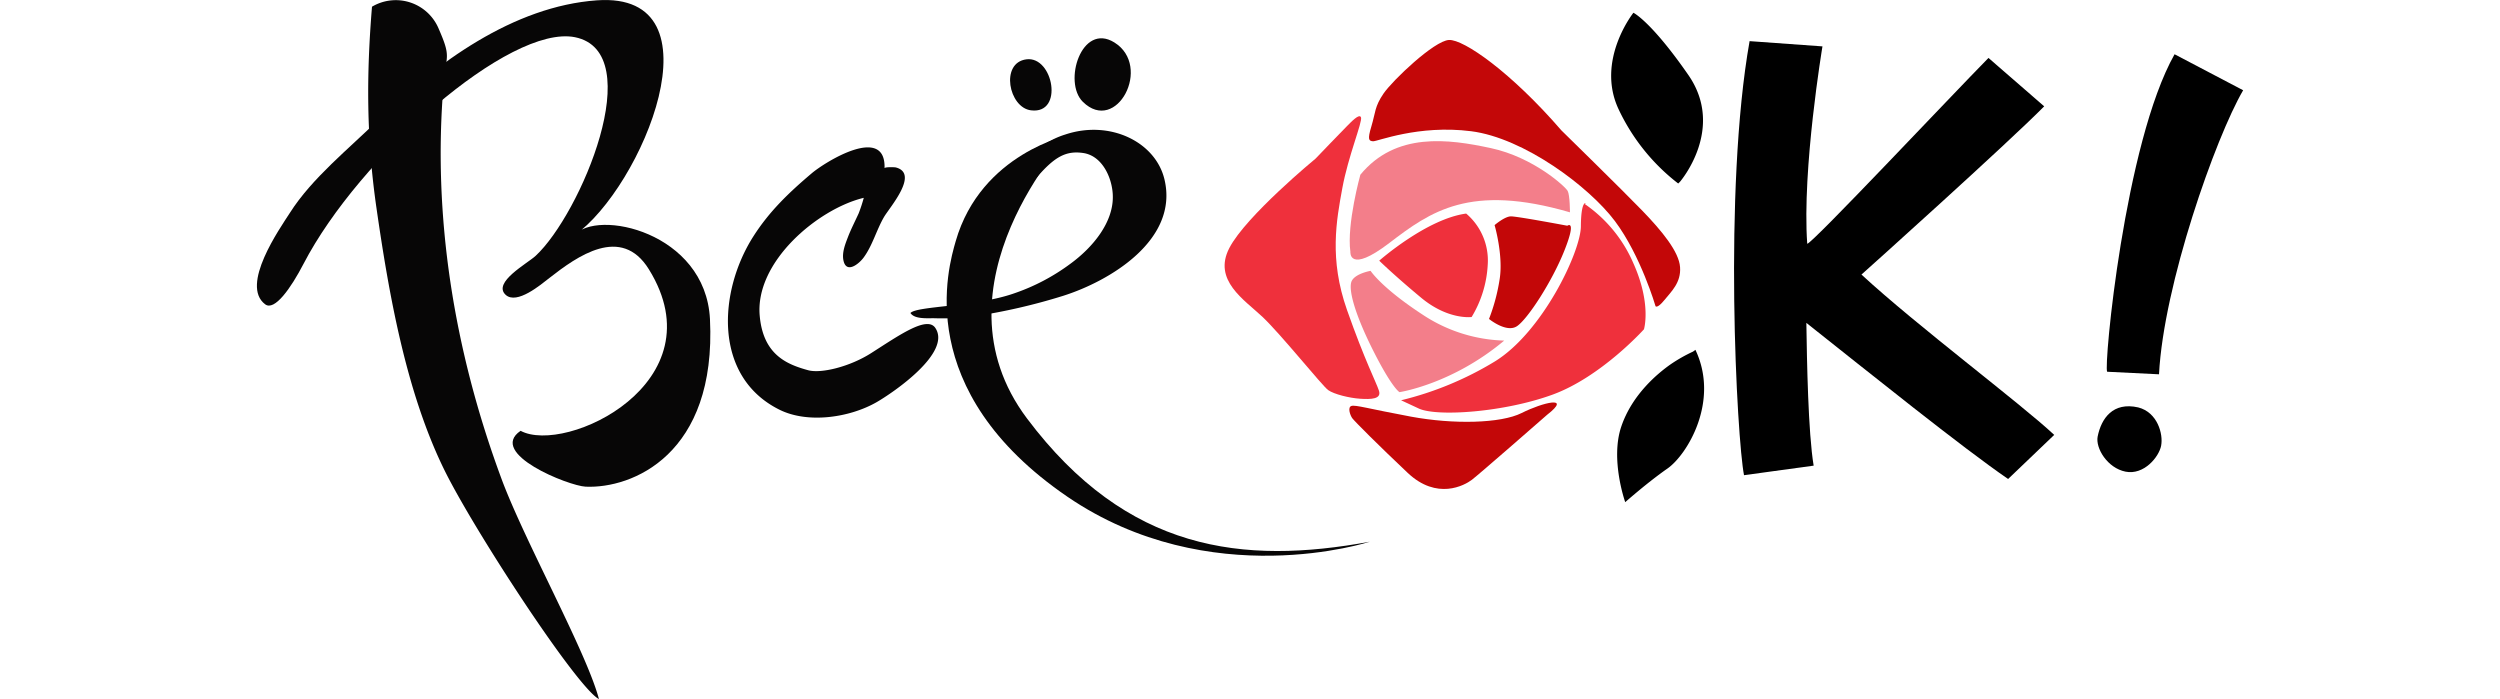 <?xml version="1.0" encoding="UTF-8"?> <svg xmlns="http://www.w3.org/2000/svg" viewBox="0 0 545.07 191.81" width="186" height="52"> <title>Ресурс 1</title> <g id="Слой_2" data-name="Слой 2"> <g id="Layer_1" data-name="Layer 1"> <g> <g> <path d="M235.31,11.65c-9-5.59-14.15,10.88-8.65,16.29C235.87,37,245.82,18.18,235.31,11.65Z" fill="#070606"></path> <path d="M211.19,16.28c-7.3.92-4.87,13.29,1.26,14C221.51,31.41,218.55,15.35,211.19,16.28Z" fill="#070606"></path> <path d="M249.07,49.27c-2.44-10.35-15-16.44-27.21-12.36a22.48,22.48,0,0,0-11.22,7.81c-2.54,3.51-6.08,8-6.33,12.07.09-1.5,3.45-4.14,4.67-5.15,1.92-1.56,3.74-1.47,5.32-3.28C219,43,222.09,41.28,226.83,42c5.41.84,8.09,7.32,8.06,12.12,0,7-5.42,13.71-11.61,18.24a56.31,56.31,0,0,1-15.42,8.13c-10.66,3.76-26.73,3.45-28.51,5.41,1.08,1.67,4.35,1.43,6.33,1.43a69.32,69.32,0,0,0,11-.5,162.67,162.67,0,0,0,24.56-5.64C234.05,77.14,253,65.85,249.07,49.27Z" fill="#070606"></path> <path d="M223,37s-39.09,41.36-11.65,77.86,59.21,40.22,94.08,33.8c0,0-43.89,14.36-83-12.34-42.72-29.2-32.72-62.94-30.66-70.13C198.73,42,223,37,223,37Z" fill="#070606"></path> <path d="M51.23,23.13c.7-8.24,2.15-7.2-1.31-15.15A12.76,12.76,0,0,0,31.58,1.84C30.05,20.41,30,37.78,32.84,57.31c3.38,23.44,8.07,50.17,18.54,71.55,8.1,16.53,36.38,59.79,42.48,63C90.5,179,73.19,148,67,131.08,54,95.91,48.17,59.06,51.23,23.13Z" fill="#070606"></path> <path d="M12.82,72.35c-3.53,6.81-8,13.1-10.56,11.16-6.93-5.22,4-20.77,6.79-25.1,6.07-9.57,16.3-17.67,24.06-25.35C49.1,17.23,70.44,1.72,93.3.09c34.87-2.48,12.41,51.5-6.2,64.53,6-7.4,36-1,37.23,22.94,1.86,37.25-21.43,46.58-34.13,46-4.66-.22-27-9.12-17.84-15.33C84.7,124.87,126.8,105,107.58,73.93,100,61.62,87.85,70.36,80.27,76.28c-2.33,1.82-8.93,7.42-12,4.64-3.71-3.4,6-8.64,8.22-10.71,12.31-11.4,31.11-55.87,10.79-60C69.32,6.64,28,43.15,12.82,72.35Z" fill="#070606"></path> <path d="M186.18,90c-2.28-3.41-9.91,2-17.6,6.9-5.87,3.75-13.77,5.68-17.32,4.7C145.42,100,139,97.36,138,86.84c-1.5-14.94,16-29.54,28.54-32.55a41.14,41.14,0,0,1-1.39,4.24c-1,2.21-2.14,4.38-3,6.65-.72,1.86-1.6,4.14-1.21,6.18.74,3.92,4.26,1.1,5.57-.69,2.43-3.31,3.52-7.57,5.58-11.11,1.53-2.63,9.74-11.89,3.27-13.6-.4-.1-3.1-.17-3.12.22.4-12.13-16.37-1.73-20.08,1.46C146,52.86,140.62,58,136.23,64.89c-9.54,14.94-11.17,38.48,7.22,47.57,7.76,3.84,19.2,2.17,26.65-2.11C174.51,107.81,190.73,96.82,186.18,90Z" fill="#070606"></path> </g> <path d="M425.22,88.61c.15,10.3.49,30.1,2,39.18l-19.11,2.62c-1.94-9.91-5.73-78.29,1.53-119.12l20,1.44S424,46.4,425.46,66.9c1.28.06,39.76-40.88,49.74-51l15.29,13.28c-10,10.14-48.81,45-50.15,46.17,15.25,14.08,43.51,35.23,52.9,44l-12.65,12.1C468,122.83,442.12,102,425.22,88.61Z"></path> <path d="M358,35.79s16.75,16.39,22.17,22,10.09,11.28,10.39,15.52-2.37,6.66-4.32,9.06-2.41,1.67-2.41,1.67S379.79,70.17,372.7,60.7s-25-22.85-39.5-24.69-25.81,2.87-26.91,2.76-1.58-.35-.44-4.11.85-5.38,3.34-9,13.89-14.49,17.95-14.69S344.2,19.84,358,35.79Z" fill="#c30708"></path> <path d="M354.09,113.82s-18.64,16.32-20.67,17.86-9.58,5.67-17.61-1.91-14.63-14.19-15.21-15-1.35-3-.23-3.36,4.76.78,16.34,2.93,24.62,1.9,30.39-1S361,108.45,354.09,113.82Z" fill="#c30708"></path> <path d="M290.55,43.51s7.38-7.7,8.54-8.84S302.56,31,303,32.22s-3.53,10.67-5.13,19.43-3.65,19.41,1.28,33.4,8,19.81,8.77,22.16-2.19,2.41-5.14,2.22-7.19-1.23-8.8-2.38S281.05,91.77,276,87s-13.7-10.09-9.15-18.91S290.55,43.51,290.55,43.51Z" fill="#ef303c"></path> <path d="M364.67,55.74l-.26.26a37.9,37.9,0,0,1,13.32,16.21c5.05,11.25,2.92,18.16,2.92,18.16s-11.74,13.07-25.1,17.94-31.71,6.09-36.66,3.82L314,109.85a90.64,90.64,0,0,0,25.64-10.6c13.12-8,23.65-30.14,23.7-37.13S364.67,55.74,364.67,55.74Z" fill="#ef303c"></path> <path d="M359.62,61.95s-13.78-2.6-15.5-2.57-4.46,2.4-4.46,2.4,2.41,8.25,1.4,14.75a51.84,51.84,0,0,1-2.93,11s4.75,3.9,7.65,2,9.62-12.16,13.06-20.83S359.62,61.95,359.62,61.95Z" fill="#c30708"></path> <path d="M331.86,58.61a16.9,16.9,0,0,1,5.92,14A30.74,30.74,0,0,1,333.36,87s-6.42.88-13.84-5.28S308,71.54,308,71.54,321,60.07,331.86,58.61Z" fill="#ef303c"></path> <path d="M342.3,93.47A42.54,42.54,0,0,1,320,86.41C308.63,79,305.63,74.33,305.63,74.33s-4.08.7-5.15,2.72.61,8.72,5.83,19.1,7.25,11.47,7.25,11.47S328,105.46,342.3,93.47Z" fill="#f37e8a"></path> <path d="M360.34,58.27s0-4.68-.62-5.86-9.38-9.24-21.07-11.76-26.11-4.49-35.83,7.3c0,0-3.77,13.54-2.74,21.14,0,0-.56,6.19,10.71-2.42S332.85,50.26,360.34,58.27Z" fill="#f37e8a"></path> <path d="M392.84,20.59C382.61,5.83,377.76,3.5,377.76,3.5S367.36,16.55,373.7,30a55.49,55.49,0,0,0,16.35,20.36l.49-.48S403.07,35.36,392.84,20.59Z"></path> <path d="M394.12,96.49a42.07,42.07,0,0,0-6.35,3.63c-3,2.14-10.32,7.94-13.36,17s1.1,20.69,1.1,20.69,6.17-5.46,11.58-9.22S401.47,110.1,394.77,96"></path> <path d="M522,102.72l-14.23-.7c-1-1.44,4.79-62.84,18.5-87.13l18.82,9.88C537.49,37.79,523.26,78.16,522,102.72Zm.59,19.58c-.62,3.15-4.76,8.14-9.77,7.14s-8.28-6.48-7.66-9.63c1-5,4.2-9.58,11.14-8C521.6,113.16,523.2,119.16,522.58,122.31Z"></path> </g> </g> </g> </svg> 